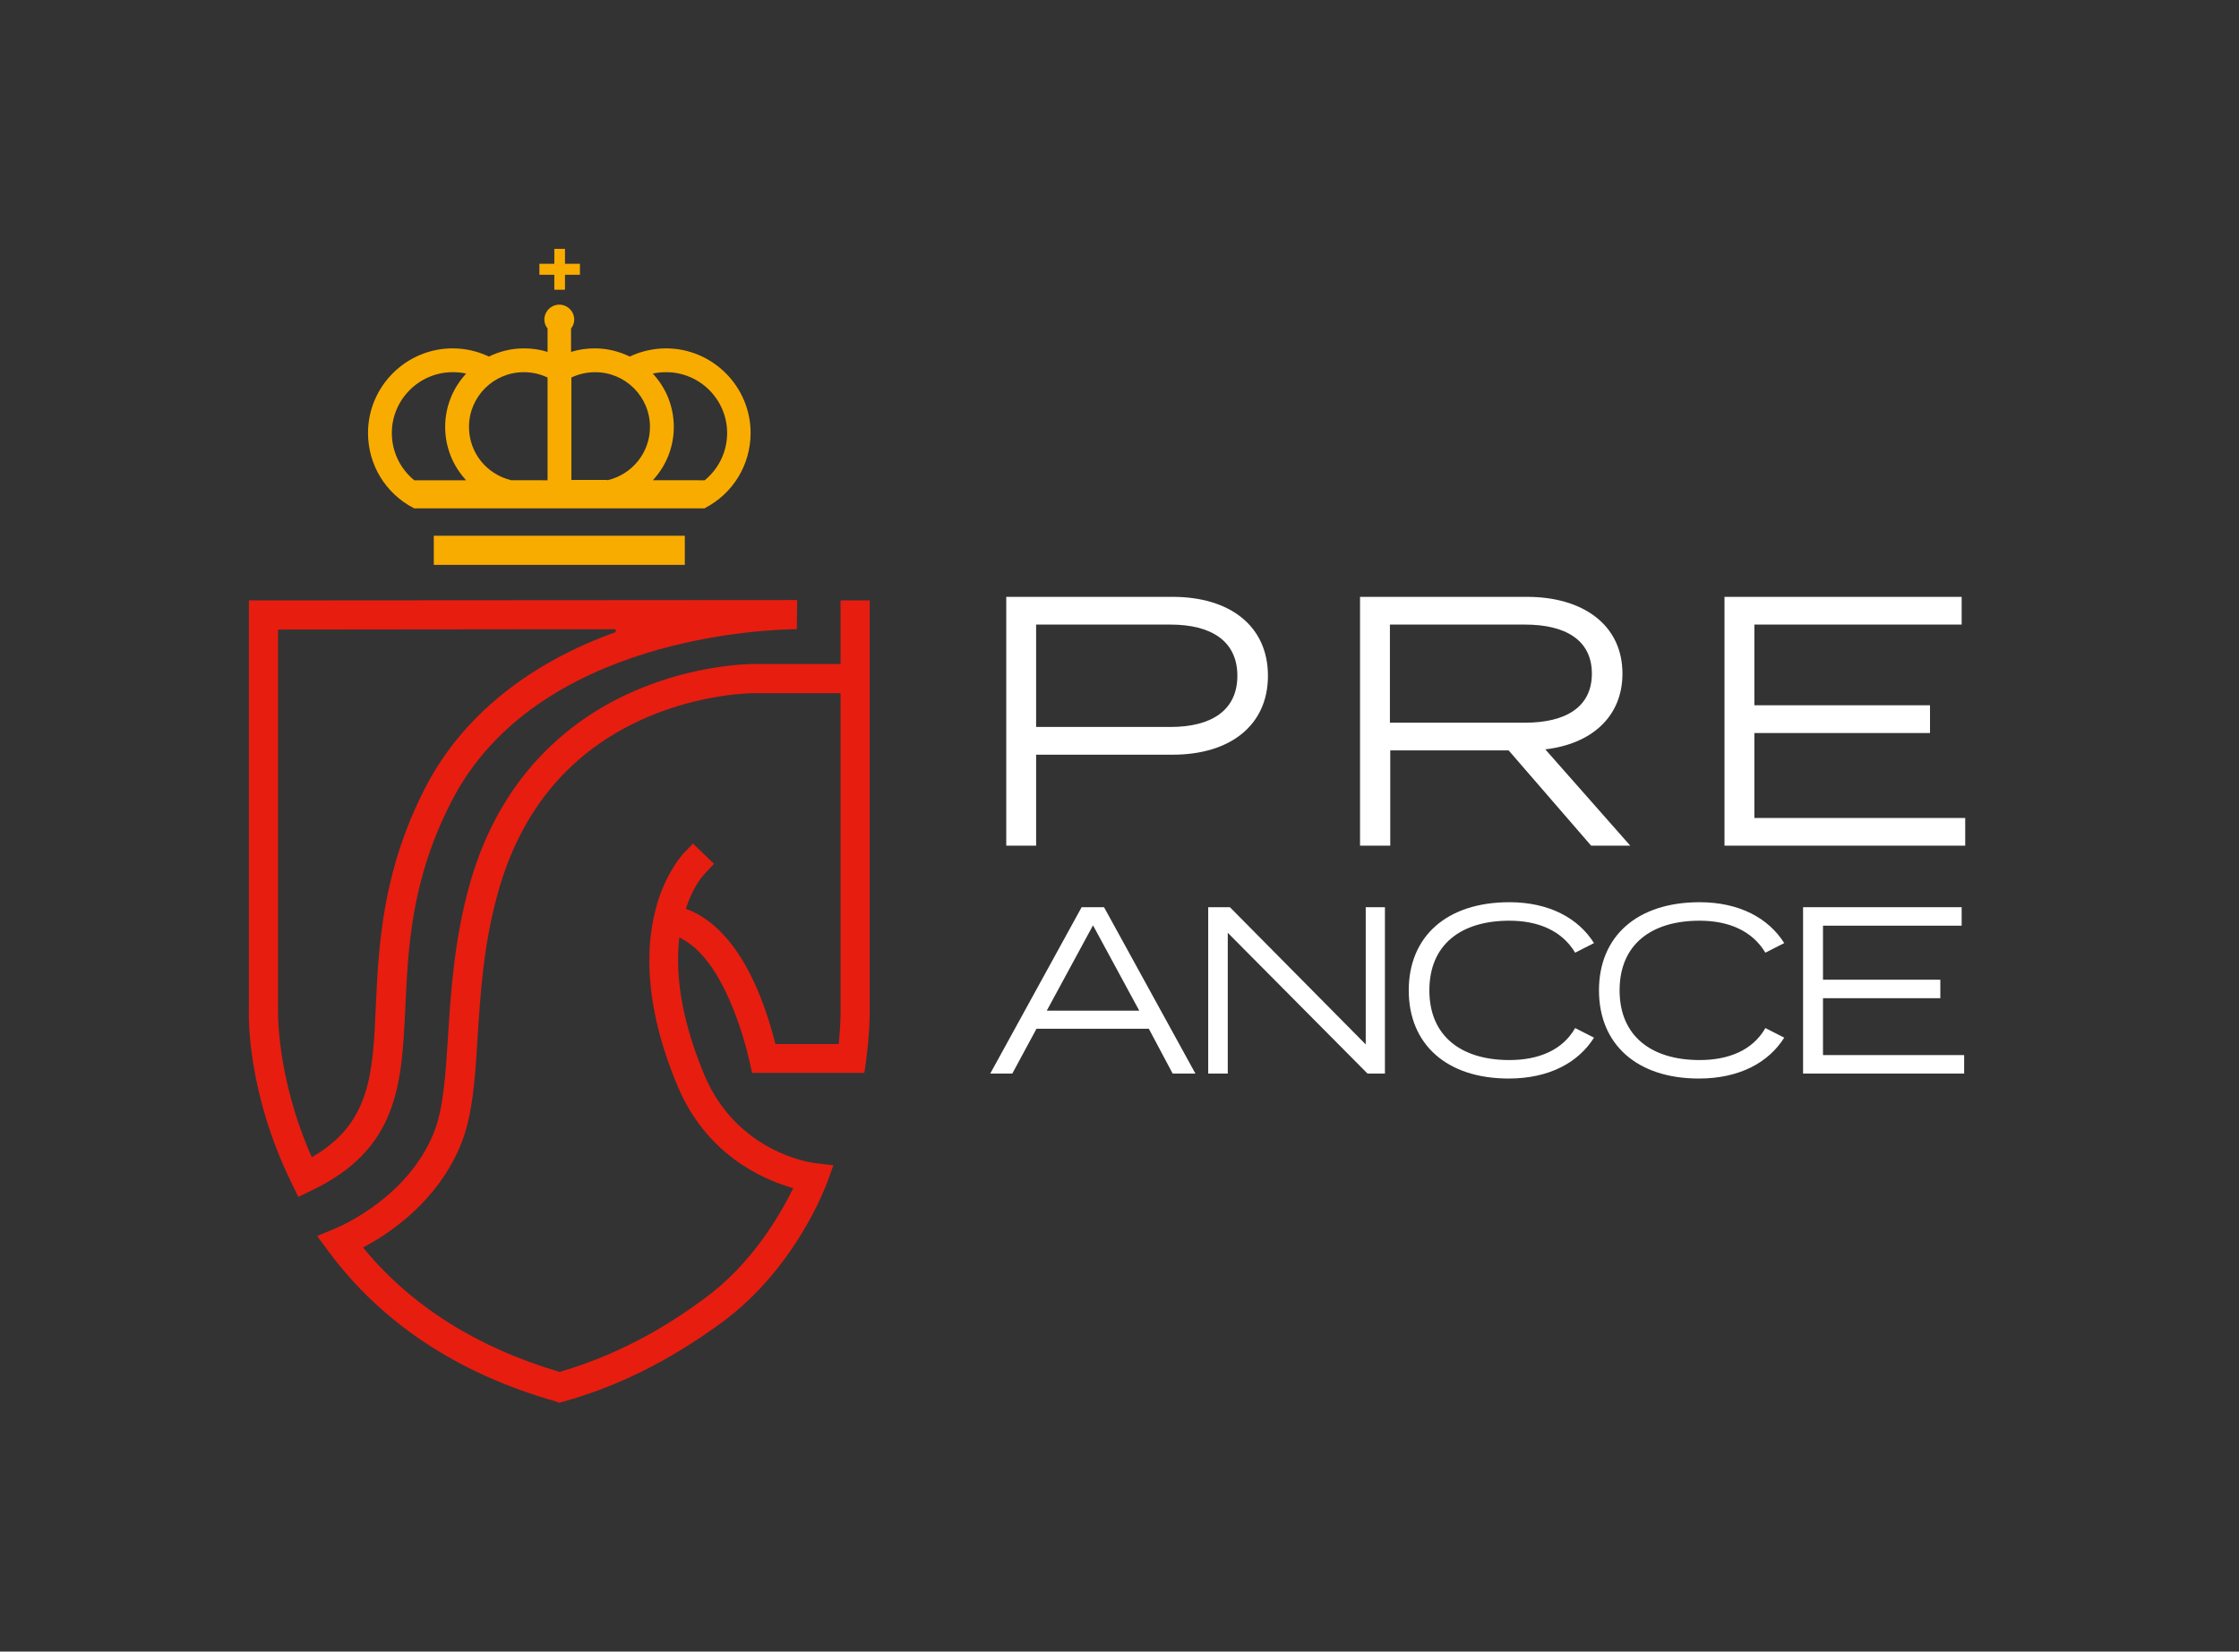 <?xml version="1.0" encoding="UTF-8"?>
<!-- Generator: Adobe Illustrator 28.0.0, SVG Export Plug-In . SVG Version: 6.00 Build 0)  -->
<svg xmlns="http://www.w3.org/2000/svg" xmlns:xlink="http://www.w3.org/1999/xlink" version="1.1" id="Calque_1" x="0px" y="0px" viewBox="0 0 629.7 464.6" style="enable-background:new 0 0 629.7 464.6;" xml:space="preserve">
<rect x="0" y="0" width="629.7" height="464.6" fill="#333333" stroke="none"/>
<style type="text/css">
	.st0{fill:#FFFFFF;}
	.st1{fill:#F9AC00;}
	.st2{fill:#E71D10;}
</style>
<g id="surface1">
	<path class="st0" d="M320.4,284.3l-13-24l-13,24H320.4z M323.1,289.4h-31.6l-6.8,12.6h-6.2l25.7-46.8h6.3l25.7,46.8h-6.4   L323.1,289.4z"></path>
	<path class="st0" d="M389.5,255.2V302h-4.9l-39.3-39.6V302h-5.5v-46.8h6.1l38.2,38.6v-38.6H389.5z"></path>
	<path class="st0" d="M443,289.2l5.3,2.7c-4.4,7-12.6,11.5-24,11.5c-17.4,0-28.1-9.6-28.1-24.8s10.7-24.8,28.3-24.8   c11.2,0,19.4,4.5,23.8,11.5l-5.3,2.7c-3.7-6.2-10.4-9-18.5-9c-13.6,0-22.5,6.7-22.5,19.6s9,19.6,22.5,19.6   C432.6,298.2,439.4,295.5,443,289.2"></path>
	<path class="st0" d="M496.5,289.2l5.3,2.7c-4.4,7-12.6,11.5-24,11.5c-17.4,0-28.1-9.6-28.1-24.8s10.7-24.8,28.3-24.8   c11.2,0,19.4,4.5,23.8,11.5l-5.3,2.7c-3.7-6.2-10.4-9-18.5-9c-13.6,0-22.5,6.7-22.5,19.6s9,19.6,22.5,19.6   C486.1,298.2,492.9,295.5,496.5,289.2"></path>
	<path class="st0" d="M552.4,296.8v5.2h-45.3v-46.8h44.6v5.2h-39v15.2h33v5.2h-33v16H552.4z"></path>
	<path class="st0" d="M348,190.1c0-9.8-7.4-14.4-18.8-14.4h-37.8v28.8h37.8C340.6,204.5,348,199.9,348,190.1 M356.6,190.1   c0,14-10.7,22.2-26.8,22.2h-38.4v25.6H283v-70h46.8C345.9,167.9,356.6,176.1,356.6,190.1"></path>
	<path class="st0" d="M428.9,203.3c11.3,0,18.8-4.3,18.8-13.8s-7.5-13.8-18.8-13.8h-38v27.6H428.9z M447.5,237.9l-23.2-26.8H391   v26.8h-8.5v-70h47c15.6,0,26.8,7.8,26.8,21.6c0,12.2-8.8,19.8-21.7,21.3l23.9,27.1H447.5z"></path>
	<path class="st0" d="M552.7,230.1v7.8H485v-70h66.7v7.8h-58.3v22.7h49.4v7.8h-49.4v23.9H552.7z"></path>
	<path class="st1" d="M158.9,81.5v-4.2h4.2v-3.1h-4.2V70h-3v4.2h-4.2v3.1h4.2v4.2H158.9z M192.6,150.7H122v8.2h70.6V150.7z    M154,135.1v-28.9c-2.1-1-4.3-1.5-6.7-1.5c-8.5,0-15.4,6.9-15.4,15.4c0,7.2,4.9,13.3,11.9,15L154,135.1z M131.1,135.1   c-3.8-4.1-5.9-9.4-5.9-15c0-5.6,2.1-10.9,5.9-15c-1.3-0.3-2.5-0.4-3.8-0.4c-9.4,0-17.1,7.7-17.1,17.1c0,5.2,2.3,10,6.3,13.3H131.1z    M170.8,135.1c7-1.6,12-7.8,12-15c0-8.5-6.9-15.4-15.4-15.4c-2.3,0-4.6,0.5-6.7,1.5v28.8H170.8z M198.2,135.1   c4-3.3,6.3-8.1,6.3-13.3c0-9.4-7.7-17.1-17.1-17.1c-1.3,0-2.5,0.1-3.8,0.4c3.8,4.1,5.9,9.4,5.9,15c0,5.6-2.1,10.9-5.9,15H198.2z    M116.4,143l-0.1-0.1c-7.9-4.1-12.8-12.2-12.8-21.1c0-13.1,10.7-23.8,23.8-23.8c3.6,0,7,0.8,10.2,2.3c3.1-1.5,6.4-2.3,9.8-2.3   c2.3,0,4.5,0.3,6.7,1v-6.6c-0.6-0.7-0.9-1.6-0.9-2.5c0-2.3,1.9-4.2,4.2-4.2s4.2,1.9,4.2,4.2c0,0.9-0.3,1.8-0.9,2.5V99   c2.2-0.7,4.4-1,6.7-1c3.4,0,6.7,0.8,9.8,2.3c3.2-1.5,6.7-2.3,10.2-2.3c13.1,0,23.8,10.7,23.8,23.8c0,8.9-4.9,17-12.8,21.1l-0.1,0.1   H116.4z"></path>
	<path class="st2" d="M78.2,177.1v106.6l0,0.2c0,0.2-0.6,18.6,9.3,41.2l0.2,0.4l0.4-0.2c16.1-9.5,16.8-23.3,17.6-42.4   c0.8-16.7,1.7-37.6,13.9-61.3c10.1-19.7,28.7-34.9,53.6-43.8l-0.1-0.8L78.2,177.1z M82.1,333c-12.6-25.6-12.2-47-12.1-49.4V168.9   l153.1-0.1l1.1,0l-0.1,8.2h-0.5c-7.4,0.1-72.8,2-96.6,48.4c-11.4,22.1-12.2,41.1-13,57.9c-1,21.4-1.8,39.9-26.4,51.6l-3.7,1.8   L82.1,333z"></path>
	<path class="st2" d="M211.8,195c-0.6,0-14.3,0.1-29.9,6.8c-21.3,9.2-35.4,25.9-41.9,49.5c-4.1,14.7-4.9,28.6-5.7,40.8   c-0.7,11.7-1.4,21.8-4.7,29.9c-6.5,15.8-19.7,24.8-27.1,28.7l-0.4,0.2l0.3,0.4c13.4,16.2,31.9,27.8,54.9,34.6l0.1,0l0.1,0   c18.7-5.5,32.2-14.4,40.6-20.6c13.3-9.7,21.2-23.4,24.8-30.7l0.2-0.4l-0.5-0.1c-8.5-2.5-24-9.5-32-28.5c-10.1-24-8.8-40.9-5.9-50.9   l0.3-1.1c2.8-8.8,7-13.2,7.1-13.4l2.8-2.9l5.9,5.7l-2.8,3c-0.3,0.3-3,3.3-5,9.3l-0.1,0.4l0.4,0.1c7.6,2.9,18.1,11.8,24.7,37.6   l0.1,0.3h17.8l0-0.4c0.6-5.7,0.5-9.2,0.5-9.3V195H212c0,0,0,0,0,0C212,195,211.9,195,211.8,195 M156.2,394.2   c-27.4-7.8-48.9-22-63.9-42.3l-3.1-4.2l4.8-2c3.4-1.4,20.8-9.5,27.9-26.8c2.8-6.8,3.4-16.3,4.1-27.3c0.8-12.6,1.7-26.9,6-42.5   c9-32.5,30.3-47.8,46.6-54.8c16.9-7.3,31.7-7.5,33.3-7.5h24.5l0-17.9h8.2v114.8c0,0.6,0.1,6.2-1,14.5l-0.5,3.6h-31.6l-0.7-3.2   c-1.5-6.6-7.4-28.6-19.2-34.6l-0.5-0.3l-0.1,0.6c-1.2,11.2,1.2,24,7.1,38.1c9.2,21.9,30.2,24.7,31.1,24.8l5.2,0.6l-1.8,4.9   c-0.4,1-8.8,24.1-29.7,39.4c-14.7,10.7-28.8,17.8-44.5,22.2l-1.1,0.3L156.2,394.2z"></path>
</g>
</svg>
